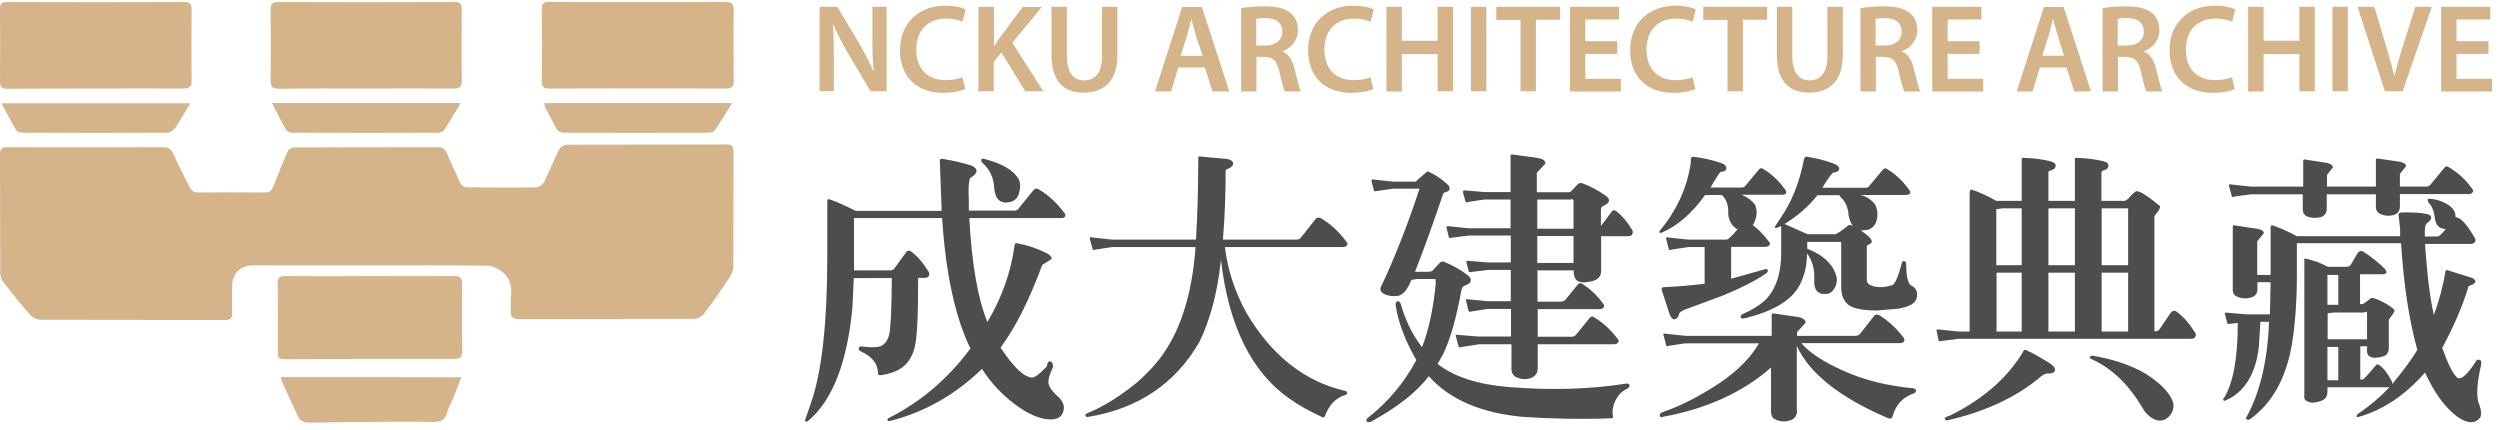 <?xml version="1.0" encoding="utf-8"?>
<!-- Generator: Adobe Illustrator 25.2.3, SVG Export Plug-In . SVG Version: 6.00 Build 0)  -->
<svg version="1.1" id="Layer_1" xmlns="http://www.w3.org/2000/svg" xmlns:xlink="http://www.w3.org/1999/xlink" x="0px" y="0px"
	 viewBox="0 0 110.39 19" style="enable-background:new 0 0 110.39 19;" xml:space="preserve">
<style type="text/css">
	.st0{fill:#4D4D4F;}
	.st1{fill:#D5B48A;}
</style>
<g>
	<g>
		<path class="st0" d="M37.7,12.28l-0.06,1.3c-0.23,2.42-0.88,4.1-1.95,5c-0.07,0.05-0.11,0.05-0.15,0l0.26-0.76
			c0.48-1.35,0.73-3.51,0.73-6.5V8.9c0-0.09,0.02-0.11,0.09-0.1c0.34,0.11,0.72,0.29,1.16,0.51h3.8L41.5,7.15
			c-0.01-0.1,0.02-0.14,0.09-0.14c0.5,0.08,0.92,0.18,1.3,0.3c0.12,0.05,0.21,0.12,0.23,0.21c0.01,0.11-0.08,0.22-0.25,0.32
			c-0.09,0.05-0.12,0.4-0.09,1.06v0.4h2.01c0.09,0,0.16-0.04,0.2-0.11l0.65-0.8c0.06-0.07,0.15-0.09,0.24-0.02
			c0.44,0.26,0.8,0.61,1.1,1.01c0.06,0.06,0.08,0.12,0.05,0.18c-0.04,0.06-0.1,0.07-0.21,0.07h-4.02c0.11,2.06,0.39,3.6,0.8,4.59
			c0.64-1.08,1.04-2.21,1.2-3.39c0.01-0.08,0.05-0.1,0.11-0.09c0.47,0.09,0.91,0.24,1.31,0.44c0.16,0.08,0.23,0.18,0.21,0.26
			l-0.41,0.26c-0.56,1.52-1.17,2.75-1.84,3.65c0.59,0.89,1.06,1.32,1.4,1.32c0.1,0.01,0.34-0.16,0.65-0.5
			c0.01-0.14,0.05-0.21,0.12-0.21c0.09,0,0.14,0.07,0.15,0.24c-0.12,0.26-0.19,0.45-0.19,0.54c-0.08,0.22,0.09,0.51,0.45,0.81
			c0.23,0.24,0.27,0.47,0.15,0.72c-0.09,0.17-0.26,0.25-0.51,0.25c-0.46,0-0.99-0.22-1.59-0.67c-0.56-0.42-1.05-0.94-1.45-1.56
			c-1.19,1.15-2.55,1.92-4.07,2.3c-0.05,0.01-0.09,0-0.1-0.04c-0.01-0.05,0.01-0.08,0.05-0.09c1.42-0.71,2.62-1.74,3.61-3.07
			c-0.66-1.35-1.09-3.27-1.25-5.76h-3.89v0.15v1.52v0.64h1.6c0.09,0,0.15-0.04,0.19-0.1l0.49-0.67c0.06-0.11,0.15-0.14,0.26-0.05
			c0.27,0.2,0.51,0.49,0.71,0.81c0.07,0.09,0.1,0.17,0.06,0.25c-0.03,0.05-0.09,0.09-0.19,0.09h-0.29c0.01,1.52-0.04,2.49-0.12,2.91
			c-0.07,0.42-0.24,0.75-0.51,0.99c-0.25,0.21-0.6,0.34-1.04,0.4c-0.06,0-0.1-0.03-0.1-0.08c0-0.41-0.25-0.74-0.73-0.96
			c-0.1-0.04-0.14-0.1-0.12-0.16c0.01-0.05,0.08-0.09,0.16-0.07c0.34,0.05,0.61,0.05,0.8-0.01c0.19-0.08,0.33-0.26,0.39-0.55
			c0.06-0.28,0.1-1.09,0.11-2.46H37.7z M43.33,7.06c0.01-0.05,0.05-0.06,0.1-0.05c0.79,0.19,1.31,0.5,1.55,0.89
			c0.08,0.19,0.09,0.4,0.01,0.64c-0.05,0.2-0.17,0.32-0.38,0.38c-0.42,0.1-0.67-0.11-0.71-0.62c-0.02-0.46-0.21-0.84-0.52-1.11
			C43.34,7.14,43.31,7.1,43.33,7.06z"/>
		<path class="st0" d="M53.9,11.58c-0.15,1.35-0.46,2.54-0.94,3.52c-1.06,1.84-2.71,2.95-4.92,3.31c-0.06,0.01-0.1-0.01-0.11-0.05
			c-0.01-0.05,0.01-0.09,0.07-0.11c0.75-0.3,1.49-0.78,2.2-1.36c0.38-0.33,0.7-0.66,1-1.04c0.9-1.17,1.44-2.82,1.59-4.94H49.1
			l-0.72,0.11c-0.08,0.04-0.12,0.03-0.14-0.04l-0.12-0.44c-0.01-0.06,0.02-0.08,0.14-0.05l0.85,0.09h3.7
			c0.06-0.97,0.1-2.19,0.1-3.61c0-0.05,0.02-0.08,0.08-0.06l1.19,0.11c0.19,0.04,0.27,0.11,0.27,0.21c0,0.09-0.09,0.16-0.24,0.23
			c-0.06,0.01-0.1,0.05-0.09,0.1c0,1.04-0.04,2.05-0.12,3.02h3.25c0.09,0,0.16-0.04,0.21-0.11l0.64-0.81
			c0.06-0.06,0.15-0.07,0.24-0.02c0.44,0.27,0.8,0.61,1.1,1.02c0.06,0.05,0.07,0.11,0.05,0.16c-0.04,0.06-0.1,0.09-0.21,0.09h-5.19
			c0.11,0.97,0.42,1.92,0.91,2.84c1.1,1.9,2.57,3.09,4.4,3.51c0.05,0.01,0.08,0.04,0.08,0.07c0.01,0.05-0.01,0.09-0.08,0.11
			c-0.41,0.12-0.72,0.45-0.89,0.92c-0.02,0.07-0.08,0.09-0.14,0.05c-0.52-0.24-1-0.5-1.42-0.8c-1.69-1.17-2.71-3.24-3.04-6.17V11.58
			z"/>
		<path class="st0" d="M60.54,18.62c-0.1,0.04-0.16,0.02-0.19-0.01c-0.04-0.06-0.01-0.11,0.05-0.16c0.88-0.69,1.6-1.54,2.14-2.55
			c-0.46-0.8-0.79-1.61-0.91-2.4c-0.01-0.11,0.01-0.17,0.06-0.19c0.07-0.03,0.14,0.02,0.17,0.14c0.19,0.65,0.46,1.24,0.84,1.76
			l0.09,0.12c0.3-0.76,0.5-1.71,0.61-2.84l-0.02-0.17H63.3h-0.72l-0.26,0.04c-0.16,0.4-0.35,0.65-0.57,0.7
			c-0.27,0.04-0.51,0-0.69-0.11c-0.11-0.09-0.14-0.2-0.07-0.31c0.66-1.4,1.21-2.84,1.69-4.31H61.5l-0.67,0.1
			c-0.1,0.02-0.15,0.02-0.16,0l-0.11-0.44c-0.01-0.06,0.02-0.09,0.11-0.06l0.84,0.09h0.94c0.05,0.01,0.1-0.02,0.15-0.09l0.39-0.33
			C63,7.56,63.04,7.56,63.1,7.59c0.29,0.14,0.56,0.31,0.8,0.54c0.09,0.08,0.12,0.15,0.11,0.21c-0.01,0.08-0.08,0.12-0.2,0.15
			c-0.05,0.01-0.09,0.06-0.11,0.14c-0.46,1.36-0.87,2.49-1.22,3.37h0.57c0.12,0,0.19-0.02,0.23-0.08l0.32-0.34
			c0.05-0.04,0.11-0.05,0.18-0.01c0.35,0.14,0.67,0.31,1,0.56c0.11,0.09,0.18,0.16,0.16,0.26c-0.01,0.1-0.11,0.17-0.26,0.22
			c-0.07,0.01-0.12,0.09-0.15,0.19c-0.22,1.24-0.49,2.17-0.8,2.82l-0.25,0.45c0.71,0.56,1.77,0.91,3.14,1.02
			c1.87,0.15,3.61,0.1,5.17-0.15c0.09-0.01,0.15,0.01,0.16,0.07s-0.02,0.11-0.11,0.16c-0.24,0.11-0.4,0.29-0.52,0.54
			c-0.1,0.21-0.14,0.42-0.1,0.66c0.01,0.08-0.01,0.1-0.08,0.1c-1.35,0.05-2.65,0.02-3.85-0.06c-1.89-0.16-3.3-0.78-4.2-1.8
			C62.53,17.35,61.65,18.01,60.54,18.62z M65.26,15.21l-0.72,0.11c-0.08,0.04-0.12,0.03-0.14-0.04l-0.12-0.45
			c-0.01-0.05,0.02-0.06,0.14-0.04l0.85,0.07h1.45v-1.22H65.7l-0.72,0.11c-0.08,0.04-0.12,0.02-0.14-0.04l-0.11-0.45
			c-0.01-0.05,0.02-0.06,0.12-0.04l0.85,0.08h1.01v-1.38H65.7l-0.74,0.09c-0.06,0.01-0.1,0.01-0.11-0.03l-0.1-0.41
			c-0.01-0.05,0.02-0.06,0.11-0.05l0.84,0.07h1.01v-1.19h-1.85l-0.79,0.1c-0.05,0.03-0.09,0.01-0.1-0.04l-0.1-0.42
			c-0.01-0.05,0.03-0.06,0.11-0.05l0.87,0.09h1.85V8.81h-1.16l-0.67,0.1c-0.1,0.04-0.15,0.02-0.16-0.01L64.6,8.5
			c-0.01-0.07,0.02-0.1,0.12-0.09l0.82,0.07h1.16V7V6.88c0-0.04,0.02-0.06,0.08-0.06l1.15,0.16c0.21,0.04,0.31,0.12,0.31,0.24
			l-0.38,0.41v0.86h1.4c0.05,0,0.1-0.02,0.14-0.07L69.7,8.1l0.14-0.02c0.38,0.14,0.72,0.32,1.06,0.56c0.23,0.17,0.19,0.32-0.1,0.45
			c-0.07,0.02-0.11,0.09-0.11,0.2v0.69l0.45-0.6c0.06-0.11,0.15-0.12,0.25-0.04c0.24,0.19,0.45,0.44,0.64,0.75
			c0.06,0.08,0.09,0.16,0.05,0.24c-0.01,0.06-0.08,0.1-0.17,0.1h-1.21V12c-0.01,0.15-0.07,0.25-0.19,0.33
			c-0.12,0.08-0.32,0.12-0.57,0.14c-0.17,0-0.3-0.05-0.36-0.14c-0.06-0.08-0.09-0.17-0.09-0.34v-0.05h-1.6v1.38h1.04
			c0.07,0,0.14-0.03,0.19-0.08l0.56-0.69c0.06-0.06,0.12-0.06,0.2-0.01c0.35,0.23,0.65,0.51,0.89,0.85
			c0.06,0.06,0.08,0.12,0.05,0.17c-0.04,0.06-0.1,0.09-0.21,0.09h-2.71v1.22h1.5c0.09,0,0.15-0.04,0.19-0.09l0.61-0.75
			c0.06-0.06,0.12-0.08,0.21-0.01c0.4,0.25,0.72,0.55,1,0.92c0.06,0.06,0.08,0.12,0.05,0.17c-0.04,0.06-0.1,0.09-0.21,0.09h-3.35
			v1.07c0,0.18-0.09,0.33-0.27,0.41c-0.22,0.09-0.47,0.08-0.71-0.04c-0.11-0.07-0.18-0.19-0.18-0.32v-1.12H65.26z M67.88,10.1h1.6
			V8.86c-0.02-0.06-0.06-0.09-0.12-0.05h-1.48V10.1z M67.88,11.61h1.6v-1.19h-1.6V11.61z"/>
		<path class="st0" d="M75.27,10.91h-0.73l-0.72,0.11c-0.08,0.04-0.12,0.03-0.14-0.04l-0.11-0.44c-0.01-0.06,0.02-0.08,0.12-0.05
			l0.85,0.09h1.69c0.08,0,0.24-0.16,0.49-0.45c-0.25-0.15-0.39-0.39-0.41-0.7c0.02-0.31-0.06-0.58-0.23-0.77l-0.04-0.05h-0.75
			c-0.57,0.8-1.21,1.36-1.91,1.66c-0.05,0.03-0.09,0.03-0.1-0.01c-0.01-0.04,0-0.09,0.04-0.11c0.3-0.35,0.59-0.79,0.84-1.31
			c0.26-0.55,0.42-1.11,0.5-1.66V7.01c0.01-0.05,0.05-0.09,0.11-0.09c0.41,0.05,0.81,0.14,1.21,0.27c0.17,0.06,0.25,0.14,0.25,0.25
			c-0.01,0.09-0.09,0.14-0.25,0.15c-0.03,0-0.19,0.24-0.45,0.69h1.35c0.09,0,0.16-0.02,0.2-0.09l0.59-0.71
			c0.06-0.06,0.12-0.08,0.2-0.01c0.39,0.23,0.69,0.54,0.95,0.89c0.05,0.06,0.06,0.12,0.04,0.17c-0.02,0.05-0.09,0.07-0.2,0.07h-1.76
			c0.25,0.1,0.45,0.25,0.6,0.44c0.11,0.29,0.08,0.59-0.1,0.9c0.26,0.2,0.49,0.43,0.69,0.71c0.06,0.05,0.08,0.11,0.05,0.16
			c-0.04,0.06-0.1,0.09-0.21,0.09h-1.49v1.41l1.45-0.41c0.09-0.04,0.14-0.03,0.16,0.02c0.03,0.05,0,0.1-0.06,0.15
			c-0.51,0.35-1.16,0.67-1.94,0.99l-1.6,0.59c-0.2,0.08-0.3,0.14-0.31,0.23c-0.04,0.14-0.11,0.21-0.2,0.22s-0.16-0.08-0.23-0.26
			l-0.34-1.05c-0.01-0.08,0.03-0.11,0.11-0.11c0.62-0.03,1.21-0.08,1.79-0.15V10.91z M79.35,18.14c0,0.19-0.09,0.34-0.27,0.41
			c-0.24,0.09-0.48,0.08-0.71-0.04c-0.11-0.06-0.17-0.17-0.17-0.32v-1.96c-1.25,1.1-2.85,1.82-4.75,2.17
			c-0.09,0.04-0.14,0.03-0.16-0.04c-0.01-0.06,0.02-0.11,0.09-0.15c0.81-0.27,1.66-0.71,2.54-1.29c0.82-0.55,1.39-1.14,1.75-1.76
			h-3.26l-0.72,0.11c-0.06,0.04-0.11,0.03-0.12-0.04l-0.12-0.44c-0.01-0.06,0.02-0.08,0.14-0.05l0.84,0.09h3.8v-0.81V13.9
			c0-0.04,0.02-0.06,0.07-0.06L79.42,14c0.21,0.05,0.31,0.14,0.31,0.25l-0.38,0.41v0.17h2.59c0.07,0,0.15-0.04,0.2-0.1l0.62-0.79
			c0.06-0.06,0.14-0.07,0.23-0.02c0.41,0.26,0.76,0.59,1.05,0.97c0.05,0.06,0.06,0.12,0.04,0.17c-0.02,0.06-0.09,0.09-0.2,0.09
			h-4.34c0.34,0.41,0.94,0.81,1.85,1.22c0.94,0.42,1.96,0.67,3.06,0.77c0.09,0.01,0.14,0.04,0.15,0.09c0.01,0.06-0.01,0.1-0.09,0.14
			c-0.49,0.16-0.81,0.52-0.94,1.01c-0.04,0.1-0.09,0.12-0.19,0.09c-2.16-0.92-3.51-2.01-4.04-3.2V18.14z M79.48,12.56
			c-0.34,0.69-1.17,1.19-2.47,1.5c-0.09,0.01-0.14,0-0.15-0.05c-0.01-0.05,0.01-0.1,0.08-0.14c0.41-0.17,0.75-0.39,1-0.61
			c0.46-0.46,0.71-1.15,0.71-2.08V9.98l-0.19,0.08c-0.05,0.01-0.09,0.01-0.1-0.03l0.26-0.4c0.49-0.7,0.84-1.57,1.04-2.61
			c0.01-0.06,0.05-0.1,0.11-0.1c0.4,0.06,0.79,0.15,1.19,0.3c0.17,0.06,0.26,0.15,0.25,0.25c-0.01,0.07-0.09,0.14-0.25,0.15
			c-0.05,0-0.23,0.24-0.49,0.67h1.89c0.09,0,0.15-0.02,0.19-0.09l0.59-0.71c0.06-0.06,0.12-0.08,0.21-0.01
			c0.38,0.23,0.69,0.54,0.94,0.89c0.06,0.06,0.07,0.12,0.05,0.17c-0.04,0.05-0.1,0.07-0.21,0.07h-1.99
			c0.26,0.05,0.47,0.19,0.65,0.41c0.11,0.2,0.14,0.44,0.08,0.69c-0.05,0.22-0.19,0.37-0.39,0.44l-0.31,0.03
			c0.49,0.33,0.61,0.52,0.34,0.62c-0.05,0.02-0.09,0.06-0.08,0.12v1.41c0,0.11,0.04,0.19,0.09,0.22c0.26,0.16,0.61,0.17,1.04,0.04
			c0.12-0.06,0.27-0.39,0.41-0.95c0.01-0.09,0.05-0.12,0.1-0.11c0.06,0,0.09,0.04,0.1,0.12c0,0.54,0.07,0.86,0.22,0.96
			c0.19,0.09,0.26,0.21,0.26,0.42c0,0.19-0.08,0.31-0.24,0.41c-0.16,0.09-0.35,0.15-0.58,0.19l-0.95,0.08
			c-0.65,0-1.07-0.09-1.29-0.27c-0.19-0.18-0.29-0.42-0.29-0.76v-2h-1.5v0.3l0.31,0.14c0.51,0.26,0.84,0.61,0.97,1.05
			c0.05,0.17,0.03,0.36-0.07,0.55c-0.09,0.15-0.2,0.25-0.38,0.26c-0.38,0.03-0.55-0.2-0.52-0.64c0.02-0.46-0.09-0.85-0.32-1.15
			C79.79,11.69,79.69,12.14,79.48,12.56z M81.83,9.99c-0.1-0.11-0.16-0.27-0.2-0.46c-0.02-0.38-0.16-0.65-0.35-0.82l-0.06-0.09
			h-0.97c-0.38,0.49-0.88,0.92-1.45,1.27l1.01,0.45h1.25l0.19-0.11l0.36-0.27c0.05-0.04,0.1-0.04,0.16,0L81.83,9.99z"/>
		<path class="st0" d="M86.98,8.51c0-0.1,0.02-0.15,0.08-0.14c0.32,0.11,0.69,0.27,1.09,0.5h1.12V7.01
			c-0.01-0.02,0.01-0.04,0.06-0.04c0.44,0.01,0.84,0.06,1.2,0.15c0.16,0.04,0.24,0.1,0.24,0.19c0,0.1-0.06,0.17-0.2,0.21
			c-0.09,0.01-0.14,0.06-0.12,0.14v1.21h1.17V7.01c-0.01-0.02,0.01-0.04,0.06-0.04c0.43,0.01,0.83,0.06,1.2,0.15
			c0.15,0.04,0.22,0.1,0.22,0.19c0,0.1-0.06,0.17-0.2,0.21c-0.08,0.01-0.12,0.06-0.11,0.14v1.21h1.04l0.14-0.09
			c0.09-0.12,0.2-0.23,0.34-0.33c0.12-0.05,0.46,0.15,1,0.6l0.06,0.04c0.04,0.06-0.04,0.22-0.24,0.45v5.09h0.04
			c0.09,0,0.15-0.04,0.19-0.1l0.49-0.72c0.09-0.1,0.17-0.12,0.27-0.04c0.29,0.21,0.54,0.5,0.76,0.85c0.08,0.09,0.1,0.17,0.06,0.24
			c-0.03,0.06-0.09,0.1-0.19,0.1H86.5l-0.8,0.1c-0.05,0.03-0.09,0.01-0.1-0.04l-0.09-0.42c-0.01-0.05,0.02-0.06,0.1-0.05l0.89,0.09
			h0.47V8.51z M89.35,15.49c0.02-0.04,0.06-0.05,0.12-0.03c0.35,0.16,0.72,0.38,1.07,0.6c0.16,0.11,0.23,0.22,0.19,0.33
			c-0.06,0.08-0.15,0.11-0.29,0.1c-0.1-0.01-0.2,0.04-0.34,0.15c-1.05,0.89-2.44,1.54-4.11,1.92c-0.06,0.01-0.1-0.01-0.11-0.06
			c-0.03-0.05,0.05-0.11,0.2-0.14c1.41-0.69,2.49-1.6,3.2-2.74L89.35,15.49z M89.27,11.71V9.2H88.4l-0.25,0.04v2.47H89.27z
			 M89.27,14.64v-2.6h-1.11v2.6H89.27z M91.62,11.71V9.2h-1.17v2.51H91.62z M91.62,14.64v-2.6h-1.17v2.6H91.62z M92.28,15.76
			l0.09-0.06c0.9,0.15,1.7,0.41,2.37,0.8c0.74,0.47,1.15,0.94,1.23,1.34c0.02,0.23-0.06,0.44-0.26,0.61
			c-0.2,0.15-0.4,0.16-0.61,0.05c-0.21-0.1-0.39-0.29-0.52-0.53c-0.61-1.02-1.35-1.72-2.22-2.11C92.29,15.84,92.27,15.8,92.28,15.76
			z M93.97,11.71V9.2h-1.17v2.51H93.97z M93.97,14.64v-2.6h-1.17v2.6H93.97z"/>
		<path class="st0" d="M109.23,10.43c0.07,0.09,0.1,0.17,0.06,0.24c-0.03,0.06-0.09,0.1-0.19,0.1h-2.02
			c0.09,1.36,0.22,2.41,0.39,3.14c0.24-0.65,0.41-1.3,0.51-1.92c0.01-0.05,0.04-0.08,0.09-0.06l1.02,0.32
			c0.15,0.05,0.22,0.11,0.21,0.19c-0.01,0.08-0.09,0.12-0.22,0.16L109,12.64c-0.25,0.85-0.65,1.77-1.16,2.72
			c0.23,0.66,0.44,1.09,0.61,1.26c0.14,0.22,0.44,0.01,0.84-0.61c0.05-0.11,0.11-0.15,0.2-0.12c0.08,0.03,0.09,0.11,0.06,0.25
			c-0.17,0.74-0.21,1.3-0.11,1.64c0.12,0.28,0.14,0.5,0.08,0.65c-0.09,0.12-0.21,0.2-0.38,0.21c-0.17,0.01-0.4-0.07-0.65-0.25
			c-0.54-0.41-1.01-1.06-1.41-1.94c-0.88,1-1.86,1.66-2.94,1.96c-0.04,0.01-0.07,0.01-0.09-0.03l0.04-0.09
			c0.53-0.35,1-0.75,1.42-1.19h-2.74v0.19c0,0.15-0.05,0.28-0.16,0.35c-0.14,0.09-0.3,0.12-0.47,0.14c-0.14,0-0.24-0.04-0.33-0.1
			c-0.05-0.04-0.08-0.12-0.06-0.24v-5.94c-0.01-0.06,0-0.09,0.04-0.08c0.35,0.06,0.69,0.2,1,0.36h0.8c0.11,0,0.17-0.02,0.21-0.09
			l0.31-0.53c0.06-0.07,0.15-0.1,0.24-0.05c0.36,0.23,0.69,0.49,0.97,0.78c0.05,0.06,0.06,0.11,0.05,0.16
			c-0.02,0.04-0.09,0.06-0.19,0.06h-0.97v1.32h0.1l0.1-0.05l0.29-0.22h0.1c0.29,0.09,0.57,0.24,0.84,0.44l0.1,0.1
			c0,0.05-0.09,0.19-0.26,0.41v1.3c-0.01,0.12-0.06,0.21-0.14,0.28c-0.11,0.06-0.28,0.1-0.47,0.11c-0.14,0-0.23-0.04-0.29-0.11
			c-0.05-0.06-0.08-0.15-0.06-0.28v-0.12h-0.3v1.47h0.1c0.04,0,0.24-0.21,0.56-0.6c0.06-0.09,0.12-0.09,0.21-0.02
			c0.19,0.16,0.34,0.35,0.47,0.61c0.06,0.09,0.09,0.15,0.06,0.22c0.5-0.6,0.88-1.12,1.12-1.52c-0.35-1.24-0.6-2.82-0.72-4.71h-4.6
			v1.42c0,1.1-0.07,2.12-0.22,3.05c-0.26,1.51-0.89,2.62-1.85,3.3c-0.06,0.04-0.11,0.04-0.15,0c-0.04-0.04-0.03-0.08,0.02-0.14
			c0.56-1.02,0.91-2.44,0.97-4.16h-0.38l-0.07,1.12c-0.14,1.19-0.64,1.99-1.46,2.35c-0.05,0.03-0.09,0.03-0.1-0.01
			c-0.03-0.04-0.01-0.08,0.03-0.11c0.4-0.65,0.6-1.75,0.6-3.3l-0.35,0.04c-0.06,0-0.1,0-0.11-0.02l-0.11-0.42
			c-0.01-0.05,0.04-0.06,0.12-0.05l0.83,0.07h1.04l0.03-1.42h-0.58v0.29c0,0.16-0.06,0.29-0.21,0.36c-0.22,0.09-0.45,0.09-0.69-0.01
			c-0.14-0.06-0.2-0.17-0.19-0.33v-2.76c0-0.05,0.02-0.07,0.06-0.06l1.01,0.15c0.2,0.04,0.3,0.09,0.3,0.2l-0.29,0.35v1.49h0.59
			v-2.09c0-0.09,0.03-0.11,0.09-0.1c0.31,0.11,0.67,0.26,1.07,0.48h4.56V10.1l-0.07-0.61c0-0.06,0.02-0.1,0.14-0.11
			c0.45-0.01,0.8,0.01,1.05,0.06c0.16,0.02,0.24,0.07,0.25,0.16c0.01,0.08-0.05,0.16-0.17,0.24c-0.09,0.05-0.12,0.23-0.11,0.52v0.08
			h0.57c0.06,0,0.19-0.11,0.35-0.33c-0.16,0-0.29-0.06-0.38-0.18c-0.06-0.11-0.1-0.24-0.1-0.34c-0.03-0.25-0.12-0.49-0.28-0.65
			l-0.04-0.11c0.01-0.04,0.04-0.06,0.09-0.05c0.28,0.01,0.51,0.09,0.71,0.2c0.22,0.11,0.36,0.25,0.42,0.44l0.02,0.17
			C108.63,9.6,108.9,9.86,109.23,10.43z M102.74,8.58v0.64c0,0.16-0.08,0.29-0.21,0.35c-0.21,0.07-0.43,0.07-0.66-0.01
			c-0.12-0.06-0.19-0.17-0.19-0.31V8.58h-2.29l-0.73,0.1c-0.06,0.04-0.11,0.03-0.12-0.04L98.42,8.2c-0.01-0.06,0.03-0.08,0.14-0.05
			l0.84,0.09h2.3V7.1c0-0.04,0.03-0.06,0.06-0.06l0.97,0.15c0.17,0.04,0.28,0.1,0.28,0.2l-0.26,0.34v0.51h2.16V7.05
			c0-0.04,0.03-0.05,0.08-0.05l0.96,0.14c0.19,0.04,0.29,0.1,0.29,0.2l-0.27,0.34v0.56h1.16c0.09,0,0.16-0.04,0.2-0.1l0.61-0.74
			c0.06-0.06,0.11-0.08,0.2-0.01c0.4,0.24,0.74,0.55,1,0.92c0.06,0.06,0.08,0.12,0.05,0.17c-0.04,0.06-0.1,0.09-0.2,0.09h-3.02v0.54
			c0,0.16-0.06,0.29-0.2,0.35c-0.21,0.09-0.42,0.09-0.66-0.01c-0.14-0.06-0.2-0.17-0.2-0.31V8.58H102.74z M103.25,13.46v-1.32h-0.48
			v1.32h0.28H103.25z M104.52,14.98V13.8c-0.05-0.04-0.1-0.04-0.14,0h-1.32l-0.28,0.03v1.15H104.52z M103.25,16.79v-1.47h-0.48v1.47
			H103.25z"/>
	</g>
</g>
<path class="st1" d="M16.32,11.72c1.74,0,3.48-0.01,5.22,0.01c0.18,0,0.37,0.1,0.53,0.2c0.43,0.27,0.55,0.67,0.49,1.16
	c-0.03,0.21,0.01,0.42-0.01,0.63c-0.02,0.27,0.09,0.37,0.36,0.37c2.58-0.01,5.16,0,7.74-0.01c0.15,0,0.35-0.11,0.44-0.23
	c0.39-0.52,0.76-1.05,1.12-1.59c0.1-0.15,0.17-0.35,0.17-0.53c0.01-1.68,0-3.36,0.01-5.04c0-0.23-0.08-0.31-0.31-0.31
	c-2.35,0.01-4.7,0-7.05,0.01c-0.12,0-0.29,0.11-0.34,0.21c-0.24,0.47-0.43,0.96-0.66,1.43c-0.05,0.11-0.22,0.23-0.33,0.24
	c-1.01,0.02-2.02,0.01-3.03,0c-0.18,0-0.29-0.06-0.37-0.24c-0.18-0.42-0.39-0.83-0.56-1.25c-0.08-0.2-0.19-0.28-0.4-0.28
	c-2.12,0-4.24,0-6.36,0.01c-0.1,0-0.24,0.09-0.28,0.18c-0.22,0.49-0.41,0.99-0.61,1.49c-0.07,0.19-0.16,0.33-0.4,0.32
	c-0.98-0.01-1.96-0.01-2.94,0c-0.19,0-0.3-0.07-0.39-0.26C8.13,7.77,7.87,7.3,7.66,6.8C7.56,6.58,7.43,6.5,7.2,6.5
	c-2.3,0-4.6,0.01-6.9,0C0.06,6.5,0,6.59,0,6.82c0.01,1.74,0,3.48,0.01,5.22c0,0.14,0.05,0.3,0.13,0.41c0.39,0.5,0.79,1,1.22,1.48
	c0.1,0.11,0.29,0.19,0.43,0.19c2.72,0.01,5.44,0,8.16,0.01c0.22,0,0.31-0.07,0.3-0.29c-0.01-0.4,0-0.8,0-1.2
	c0-0.56,0.36-0.92,0.9-0.92C12.88,11.72,14.6,11.72,16.32,11.72z M28.17,0.09c-1.3,0-2.6,0.01-3.9-0.01c-0.28,0-0.35,0.08-0.35,0.36
	c0.02,1.04,0.02,2.08,0,3.12c0,0.26,0.07,0.35,0.33,0.35c2.6-0.01,5.2-0.01,7.8,0c0.25,0,0.35-0.08,0.35-0.35
	c-0.01-1.03-0.02-2.06,0-3.09c0.01-0.31-0.1-0.39-0.4-0.39C30.73,0.1,29.45,0.09,28.17,0.09z M4.23,3.91c1.29,0,2.58-0.01,3.87,0
	c0.27,0,0.37-0.09,0.36-0.36c-0.01-1.04-0.01-2.08,0-3.12c0-0.26-0.08-0.35-0.34-0.34c-2.6,0.01-5.2,0.01-7.8,0
	C0.08,0.09,0,0.14,0,0.39C0.01,1.46,0.01,2.53,0,3.6c0,0.25,0.08,0.32,0.33,0.32C1.63,3.91,2.93,3.91,4.23,3.91z M16.17,3.91
	c1.29,0,2.58-0.01,3.87,0c0.26,0,0.35-0.08,0.35-0.34c-0.01-1.05-0.01-2.1,0-3.15c0-0.24-0.07-0.34-0.32-0.33
	c-2.6,0.01-5.2,0.01-7.8,0c-0.25,0-0.32,0.08-0.32,0.33c0.01,1.05,0.01,2.1,0,3.15c0,0.28,0.09,0.35,0.36,0.35
	C13.59,3.9,14.88,3.91,16.17,3.91z M16.34,12.19C16.34,12.19,16.34,12.2,16.34,12.19c-1.25,0.01-2.5,0.01-3.75,0
	c-0.27,0-0.33,0.08-0.33,0.34c0.02,0.97,0.01,1.94,0.01,2.91c0,0.41-0.01,0.42,0.4,0.42c2.46-0.01,4.92-0.02,7.38-0.01
	c0.28,0,0.36-0.09,0.36-0.36c-0.01-0.98-0.01-1.96,0-2.94c0-0.28-0.08-0.36-0.36-0.36C18.82,12.2,17.58,12.19,16.34,12.19z
	 M12.41,16.65c0.01,0.08,0,0.11,0.01,0.13c0.26,0.56,0.5,1.13,0.78,1.68c0.05,0.11,0.25,0.19,0.38,0.2c0.55,0.01,1.1-0.02,1.65-0.02
	c1.3-0.01,2.6-0.03,3.9-0.01c0.35,0,0.54-0.1,0.62-0.44c0.04-0.17,0.14-0.33,0.21-0.49c0.14-0.33,0.26-0.67,0.41-1.04
	C17.69,16.65,15.06,16.65,12.41,16.65z M8.4,4.56c-2.79,0-5.52,0-8.34,0C0.3,5,0.5,5.39,0.72,5.76c0.04,0.07,0.19,0.1,0.29,0.1
	c2.12,0.01,4.24,0.01,6.36,0c0.12,0,0.29-0.1,0.36-0.2C7.96,5.32,8.16,4.96,8.4,4.56z M12.01,4.55c0.23,0.45,0.42,0.83,0.63,1.2
	c0.04,0.07,0.19,0.11,0.29,0.11c2.14,0.01,4.28,0.01,6.42,0c0.09,0,0.23-0.06,0.27-0.13c0.24-0.37,0.47-0.75,0.72-1.18
	C17.56,4.55,14.83,4.55,12.01,4.55z M32.33,4.55c-2.81,0-5.54,0-8.28,0c0,0.06-0.01,0.11,0,0.14c0.18,0.34,0.35,0.69,0.54,1.03
	c0.05,0.08,0.19,0.14,0.3,0.14c2.14,0.01,4.28,0.01,6.41,0c0.09,0,0.22-0.04,0.26-0.1C31.82,5.38,32.05,4.99,32.33,4.55z"/>
<g>
	<path class="st1" d="M36.19,4.04V0.3h0.78l0.96,1.6c0.24,0.42,0.47,0.85,0.64,1.25h0.01c-0.05-0.5-0.06-0.98-0.06-1.55V0.3h0.63
		v3.73h-0.71l-0.98-1.65c-0.24-0.41-0.48-0.86-0.66-1.29l-0.02,0.01c0.03,0.48,0.04,0.98,0.04,1.59v1.33H36.19z"/>
	<path class="st1" d="M42.62,3.93c-0.16,0.08-0.52,0.17-0.97,0.17c-1.19,0-1.91-0.74-1.91-1.88c0-1.23,0.86-1.97,2-1.97
		c0.45,0,0.76,0.09,0.9,0.17l-0.14,0.54c-0.18-0.08-0.43-0.14-0.73-0.14c-0.76,0-1.31,0.48-1.31,1.37c0,0.83,0.48,1.35,1.3,1.35
		c0.27,0,0.56-0.06,0.74-0.13L42.62,3.93z"/>
	<path class="st1" d="M43.21,0.3h0.68v1.72h0.02c0.09-0.14,0.18-0.28,0.27-0.4l0.98-1.31h0.84L44.7,1.89l1.37,2.14h-0.8l-1.05-1.71
		l-0.34,0.4v1.31h-0.68V0.3z"/>
	<path class="st1" d="M47.11,0.3v2.18c0,0.73,0.3,1.07,0.76,1.07c0.49,0,0.79-0.34,0.79-1.07V0.3h0.68v2.13
		c0,1.15-0.59,1.66-1.49,1.66c-0.86,0-1.42-0.48-1.42-1.66V0.3H47.11z"/>
	<path class="st1" d="M52.03,2.98l-0.32,1.06H51l1.2-3.73h0.87l1.21,3.73h-0.74l-0.34-1.06H52.03z M53.1,2.46L52.8,1.55
		c-0.07-0.23-0.13-0.48-0.19-0.7H52.6c-0.06,0.22-0.12,0.48-0.18,0.7l-0.29,0.92H53.1z"/>
	<path class="st1" d="M54.81,0.36c0.26-0.05,0.64-0.08,1.03-0.08c0.54,0,0.9,0.09,1.15,0.3c0.21,0.17,0.32,0.43,0.32,0.75
		c0,0.48-0.33,0.81-0.68,0.93v0.02c0.27,0.1,0.43,0.36,0.52,0.72c0.12,0.47,0.22,0.9,0.29,1.04h-0.7c-0.06-0.11-0.15-0.42-0.25-0.88
		c-0.11-0.49-0.28-0.64-0.67-0.65h-0.34v1.53h-0.68V0.36z M55.48,2.01h0.4c0.46,0,0.74-0.24,0.74-0.61c0-0.4-0.28-0.6-0.73-0.6
		c-0.22,0-0.35,0.02-0.42,0.03V2.01z"/>
	<path class="st1" d="M60.64,3.93c-0.16,0.08-0.52,0.17-0.97,0.17c-1.19,0-1.91-0.74-1.91-1.88c0-1.23,0.86-1.97,2-1.97
		c0.45,0,0.76,0.09,0.9,0.17l-0.14,0.54c-0.18-0.08-0.43-0.14-0.73-0.14c-0.76,0-1.31,0.48-1.31,1.37c0,0.83,0.48,1.35,1.3,1.35
		c0.27,0,0.56-0.06,0.74-0.13L60.64,3.93z"/>
	<path class="st1" d="M61.9,0.3v1.5h1.58V0.3h0.68v3.73h-0.68V2.39H61.9v1.65h-0.68V0.3H61.9z"/>
	<path class="st1" d="M65.63,0.3v3.73h-0.68V0.3H65.63z"/>
	<path class="st1" d="M67.13,0.88h-1.06V0.3h2.82v0.57h-1.07v3.16h-0.68V0.88z"/>
	<path class="st1" d="M71.41,2.38h-1.41v1.1h1.57v0.56h-2.25V0.3h2.17v0.56h-1.49v0.96h1.41V2.38z"/>
	<path class="st1" d="M74.86,3.93C74.7,4.01,74.34,4.1,73.89,4.1c-1.19,0-1.91-0.74-1.91-1.88c0-1.23,0.86-1.97,2-1.97
		c0.45,0,0.76,0.09,0.9,0.17l-0.14,0.54c-0.18-0.08-0.43-0.14-0.73-0.14c-0.76,0-1.31,0.48-1.31,1.37c0,0.83,0.48,1.35,1.3,1.35
		c0.27,0,0.56-0.06,0.74-0.13L74.86,3.93z"/>
	<path class="st1" d="M76.27,0.88h-1.06V0.3h2.82v0.57h-1.07v3.16h-0.68V0.88z"/>
	<path class="st1" d="M79.14,0.3v2.18c0,0.73,0.3,1.07,0.76,1.07c0.49,0,0.79-0.34,0.79-1.07V0.3h0.68v2.13
		c0,1.15-0.59,1.66-1.49,1.66c-0.86,0-1.42-0.48-1.42-1.66V0.3H79.14z"/>
	<path class="st1" d="M82.16,0.36c0.26-0.05,0.64-0.08,1.03-0.08c0.54,0,0.9,0.09,1.15,0.3c0.21,0.17,0.32,0.43,0.32,0.75
		c0,0.48-0.33,0.81-0.68,0.93v0.02c0.27,0.1,0.43,0.36,0.52,0.72c0.12,0.47,0.22,0.9,0.29,1.04h-0.7c-0.06-0.11-0.15-0.42-0.25-0.88
		c-0.11-0.49-0.28-0.64-0.67-0.65h-0.34v1.53h-0.68V0.36z M82.83,2.01h0.4c0.46,0,0.74-0.24,0.74-0.61c0-0.4-0.28-0.6-0.73-0.6
		c-0.22,0-0.35,0.02-0.42,0.03V2.01z"/>
	<path class="st1" d="M87.4,2.38H86v1.1h1.57v0.56h-2.25V0.3h2.17v0.56H86v0.96h1.41V2.38z"/>
	<path class="st1" d="M90.07,2.98l-0.32,1.06h-0.7l1.2-3.73h0.87l1.21,3.73h-0.74l-0.34-1.06H90.07z M91.14,2.46l-0.29-0.92
		c-0.07-0.23-0.13-0.48-0.19-0.7h-0.01c-0.06,0.22-0.12,0.48-0.18,0.7l-0.29,0.92H91.14z"/>
	<path class="st1" d="M92.85,0.36c0.26-0.05,0.64-0.08,1.03-0.08c0.54,0,0.9,0.09,1.15,0.3c0.21,0.17,0.32,0.43,0.32,0.75
		c0,0.48-0.33,0.81-0.68,0.93v0.02c0.27,0.1,0.43,0.36,0.52,0.72c0.12,0.47,0.22,0.9,0.29,1.04h-0.7c-0.06-0.11-0.15-0.42-0.25-0.88
		c-0.11-0.49-0.28-0.64-0.67-0.65h-0.34v1.53h-0.68V0.36z M93.52,2.01h0.4c0.46,0,0.74-0.24,0.74-0.61c0-0.4-0.28-0.6-0.73-0.6
		c-0.22,0-0.35,0.02-0.42,0.03V2.01z"/>
	<path class="st1" d="M98.68,3.93c-0.16,0.08-0.51,0.17-0.97,0.17c-1.19,0-1.91-0.74-1.91-1.88c0-1.23,0.86-1.97,2-1.97
		c0.45,0,0.76,0.09,0.9,0.17l-0.14,0.54c-0.18-0.08-0.43-0.14-0.73-0.14c-0.76,0-1.31,0.48-1.31,1.37c0,0.83,0.48,1.35,1.3,1.35
		c0.27,0,0.56-0.06,0.74-0.13L98.68,3.93z"/>
	<path class="st1" d="M99.95,0.3v1.5h1.58V0.3h0.68v3.73h-0.68V2.39h-1.58v1.65h-0.68V0.3H99.95z"/>
	<path class="st1" d="M103.67,0.3v3.73h-0.68V0.3H103.67z"/>
	<path class="st1" d="M105.31,4.04L104.1,0.3h0.74l0.51,1.7c0.14,0.47,0.27,0.9,0.37,1.36h0.01c0.1-0.44,0.24-0.9,0.38-1.35
		l0.54-1.71h0.73l-1.29,3.73H105.31z"/>
	<path class="st1" d="M109.88,2.38h-1.41v1.1h1.57v0.56h-2.25V0.3h2.17v0.56h-1.49v0.96h1.41V2.38z"/>
</g>
</svg>
